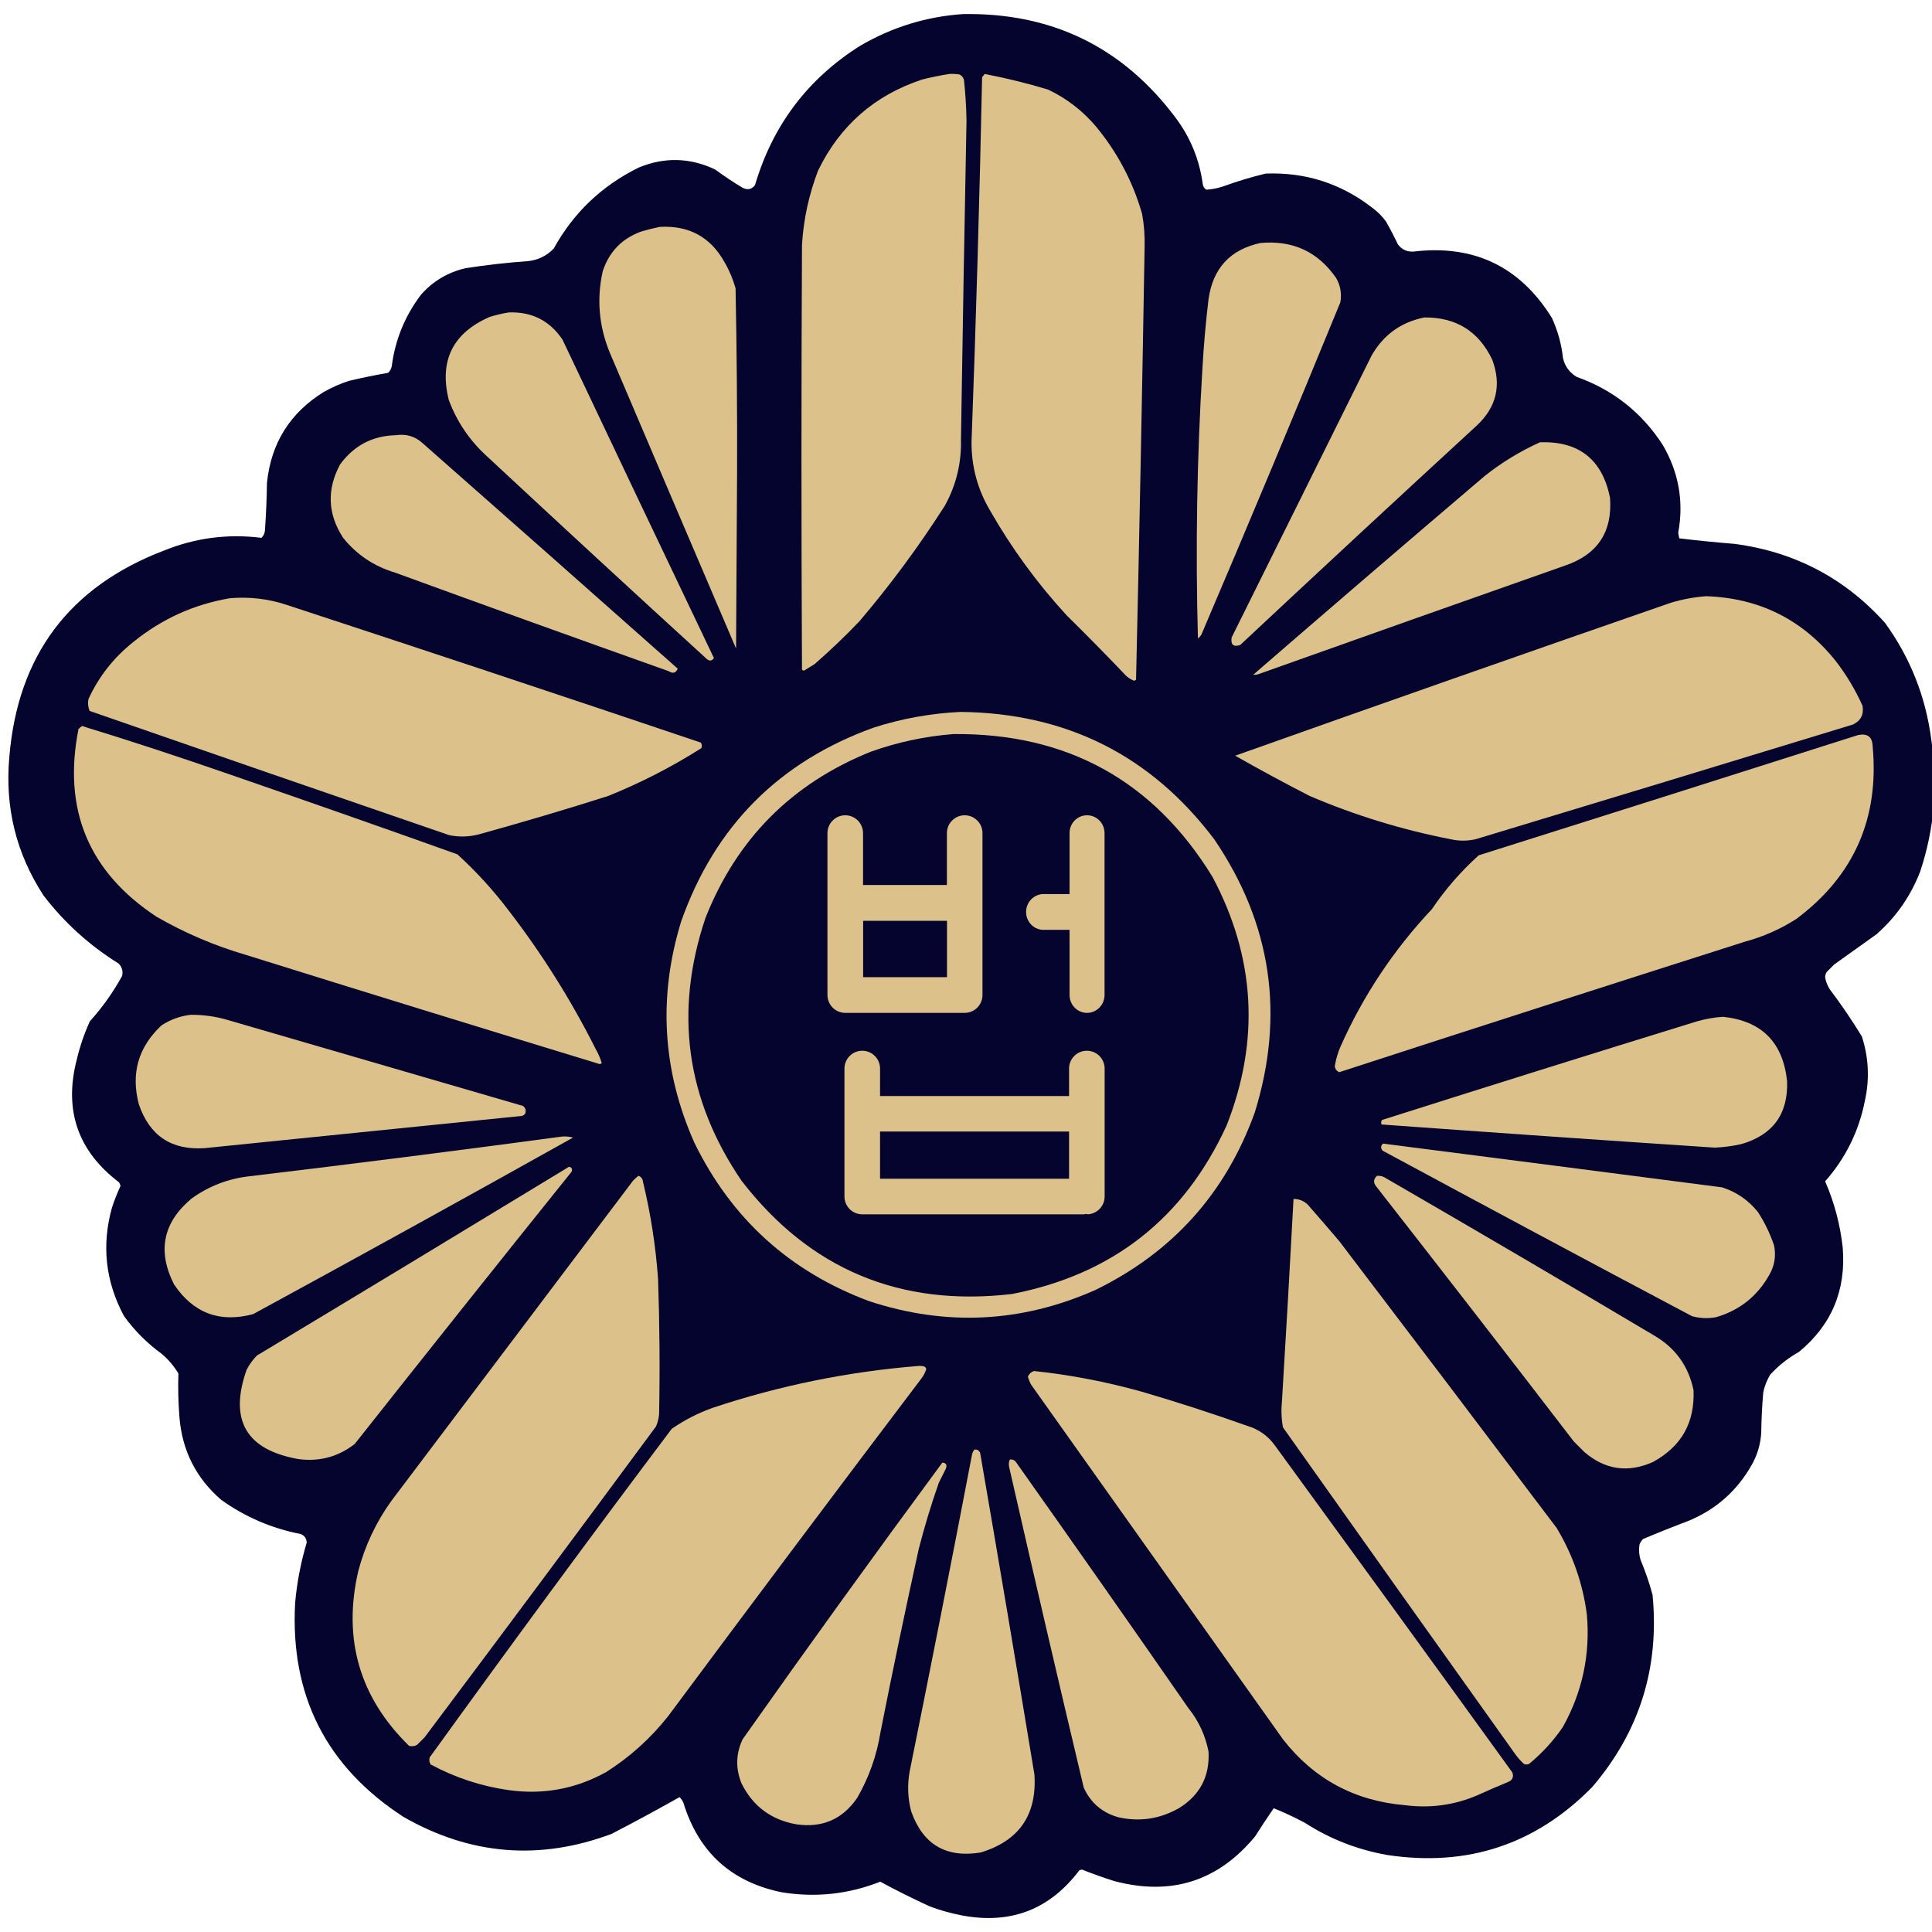 <?xml version="1.0" encoding="utf-8"?>
<!-- Generator: Adobe Illustrator 27.0.0, SVG Export Plug-In . SVG Version: 6.00 Build 0)  -->
<svg version="1.1" id="레이어_1" xmlns="http://www.w3.org/2000/svg" xmlns:xlink="http://www.w3.org/1999/xlink" x="0px"
	 y="0px" viewBox="0 0 1920 1920" style="enable-background:new 0 0 1920 1920;" xml:space="preserve">
<style type="text/css">
	.st0{opacity:0.997;fill-rule:evenodd;clip-rule:evenodd;fill:#04042F;enable-background:new    ;}
	.st1{fill-rule:evenodd;clip-rule:evenodd;fill:#DDC18B;}
	.st2{fill-rule:evenodd;clip-rule:evenodd;fill:#DCC18B;}
	.st3{fill-rule:evenodd;clip-rule:evenodd;fill:#DDC08B;}
	.st4{fill-rule:evenodd;clip-rule:evenodd;fill:#04042F;}
	.st5{fill-rule:evenodd;clip-rule:evenodd;fill:#DCC18B;stroke:#04042F;stroke-width:15.034;stroke-miterlimit:8;}
</style>
<g>
	<path class="st0" d="M956.8,14c88.4-1.6,158.9,32.8,211.5,103c14.7,19.6,23.7,41.6,27,66c0.3,2.4,1.5,4.3,3.5,5.5
		c5.4-0.3,10.7-1.3,16-3c14.1-5.1,28.4-9.5,43-13c39.5-1.5,74.8,9.8,106,34c5.2,3.8,9.7,8.3,13.5,13.5c4.3,7.5,8.3,15.2,12,23
		c3.9,5.1,9.1,7.4,15.5,7c60-7.1,105.8,14.9,137.5,66c5.8,12.7,9.5,26.1,11,40c1.9,8,6.4,14.2,13.5,18.5
		c36.2,12.9,64.7,35.4,85.5,67.5c16,27.2,21.2,56.4,15.5,87.5c0.3,1.8,0.7,3.7,1,5.5c18.3,2.2,36.6,4,55,5.5
		c59.7,7.9,109.6,34.1,149.5,78.5c25.1,34.6,40.4,73.3,46,116c6.8,44.6,3.2,88.2-11,131c-9.4,24.4-23.9,45.3-43.5,62.5
		c-14,10-28,20-42,30c-2.5,2.5-5,5-7.5,7.5c-1,1.7-1.5,3.5-1.5,5.5c0.8,4.1,2.3,7.9,4.5,11.5c11.4,15.1,22.1,30.8,32,47
		c6.8,21.1,7.8,42.4,3,64c-6,30.3-19.2,57-39.5,80c9.2,21.1,15,43.1,17.5,66c3.4,42.2-11.1,76.8-43.5,103.5
		c-10.7,6-20.2,13.5-28.5,22.5c-3.4,5.6-5.8,11.6-7,18c-1.2,13.3-1.8,26.6-2,40c-0.7,11-3.7,21.3-9,31
		c-14.6,26.2-35.8,45.1-63.5,56.5c-15.1,5.7-30.1,11.7-45,18c-1.5,1.6-2.7,3.4-3.5,5.5c-0.8,5.1-0.4,10.1,1,15
		c4.8,11.4,8.8,23,12,35c7,72.4-13,136.1-60,191c-56.1,57-123.9,79.5-203.5,67.5c-29.5-5.2-56.9-15.8-82-32
		c-10.1-5.4-20.4-10.2-31-14.5c-6.3,9.2-12.5,18.5-18.5,28c-36.8,44.5-83.3,59.3-139.5,44.5c-11-3.4-21.8-7.3-32.5-11.5
		c-0.8,0.2-1.7,0.3-2.5,0.5c-29.5,39.2-68.5,54.2-117,45c-10.9-2.1-21.6-5.1-32-9c-16.6-7.7-33-15.8-49-24.5
		c-31.7,12.5-64.4,16-98,10.5c-49.9-10.2-82.4-39.7-97.5-88.5c-0.8-2.3-2.2-4.3-4-6c-22.2,12.5-44.7,24.7-67.5,36.5
		c-71.6,26.8-140.6,21.1-207-17c-76.6-49.8-112.5-120.6-107.5-212.5c1.8-20.4,5.7-40.4,11.5-60c-0.2-4.2-2.2-7-6-8.5
		c-28.9-5.6-55.2-17-79-34c-25.1-21.7-38.9-49.2-41.5-82.5c-1.1-14.3-1.5-28.7-1-43c-4.4-7.4-9.9-13.9-16.5-19.5
		c-14.6-10.6-27.1-23.1-37.5-37.5c-18.5-34.4-22.5-70.4-12-108c2.4-7.3,5.3-14.5,8.5-21.5c-0.4-1.2-0.9-2.4-1.5-3.5
		c-41-31.1-55-71.8-42-122c3.1-13.1,7.4-25.8,13-38c12.4-13.8,23.1-28.8,32-45c1.2-4.8,0-9-3.5-12.5C89,939.6,64.1,917.1,43.3,890
		C16,848.1,4.7,802.1,9.3,752c8.4-100.8,59.8-169.1,154-205c31.1-12.5,63.3-16.7,96.5-12.5c2.1-2,3.3-4.5,3.5-7.5
		c1.1-15.6,1.8-31.3,2-47c4-39.6,22.9-69.7,56.5-90.5c8-4.5,16.3-8.2,25-11c12.9-3.1,25.9-5.7,39-8c1.8-1.8,3-4,3.5-6.5
		c3.4-26.3,13.1-50,29-71c11.9-13.6,26.8-22.4,44.5-26.5c20.6-3.2,41.2-5.5,62-7c10.1-1.1,18.6-5.3,25.5-12.5
		c19.7-35.7,47.9-62.5,84.5-80.5c25.7-10.6,51-9.9,76,2c8.7,6.4,17.7,12.4,27,18c5,2.6,9.2,1.8,12.5-2.5
		c17.5-59.4,52.3-105.6,104.5-138.5C886.5,27,920.5,16.5,956.8,14z"/>
</g>
<g>
	<path class="st1" d="M943.5,73.5c3.3-0.2,6.7,0,10,0.5c2.3,1.1,3.8,2.9,4.5,5.5c1.4,13.5,2.3,27,2.5,40.5
		c-2,105.5-3.9,211-5.5,316.5c0.6,23.5-4.7,45.5-16,66c-25.7,40.3-54,78.6-85,115c-14.2,14.9-29.1,29.1-44.5,42.5
		c-3.5,2.2-7,4.3-10.5,6.5c-0.8-0.1-1.4-0.5-2-1c-0.7-140.7-0.7-281.3,0-422c1.5-25.5,6.9-50.2,16-74
		c21.7-44.7,56.2-74.9,103.5-90.5C925.6,76.7,934.6,74.9,943.5,73.5z"/>
</g>
<g>
	<path class="st1" d="M978.5,73.5c21.2,4.1,42.2,9.2,63,15.5c18.4,8.7,34.2,20.9,47.5,36.5c21.3,25.7,36.7,54.7,46,87
		c2,10.9,2.8,21.9,2.5,33c-2.4,143.4-5.2,286.7-8.5,430c-0.6,0.5-1.2,0.9-2,1c-2.8-1.1-5.2-2.6-7.5-4.5
		c-19.5-20.5-39.3-40.6-59.5-60.5c-29.2-31.8-54.6-66.5-76-104c-12.5-21.1-18.7-44-18.5-68.5c4.5-120.8,8-241.6,10.5-362.5
		C977,75.6,977.9,74.6,978.5,73.5z"/>
</g>
<g>
	<path class="st1" d="M655.5,225.5c29-1.7,50.5,9.9,64.5,35c4.8,8.2,8.4,16.9,11,26c1.2,60.8,1.7,121.6,1.5,182.5
		c-0.3,58.5-0.7,117-1,175.5c-41.9-97.9-83.7-195.9-125.5-294c-10.8-26.3-13.2-53.3-7-81c6.4-19.4,19.2-32.6,38.5-39.5
		C643.6,228.2,649.6,226.7,655.5,225.5z"/>
</g>
<g>
	<path class="st1" d="M1252.5,241.5c32.2-3,57.4,8.7,75.5,35c4.2,7.5,5.5,15.5,4,24c-45.2,110.3-91.2,220.3-138,330
		c-0.9,1.6-2.1,2.9-3.5,4c-2.5-89.7-1-179.3,4.5-269c1.3-22.7,3.3-45.4,6-68C1205.3,266.7,1222.5,248,1252.5,241.5z"/>
</g>
<g>
	<path class="st2" d="M505.5,310.5c22.9-0.9,40.8,8.1,53.5,27C609,443.1,659.2,548.6,709.5,654c-2,2.9-4.3,3.2-7,1
		c-73-66.6-145.6-133.6-218-201c-17.4-15.7-30.3-34.5-38.5-56.5c-9.7-38.9,3.8-66.4,40.5-82.5C492.9,313,499.2,311.5,505.5,310.5z"
		/>
</g>
<g>
	<path class="st1" d="M1415.5,315.5c31.5-0.3,54,13.7,67.5,42c9.4,25.3,4.2,47.2-15.5,65.5c-78.6,72.3-157,145-235,218
		c-6.8,2.2-9.6-0.3-8.5-7.5c46.3-93.4,92.7-186.7,139-280C1374.8,332.8,1392.3,320.1,1415.5,315.5z"/>
</g>
<g>
	<path class="st2" d="M393.5,432.5c9.9-1.5,18.6,1,26,7.5c84.8,74.7,169.5,149.5,254,224.5c-1.8,4.4-4.8,5.2-9,2.5
		c-90.8-32.3-181.5-64.9-272-98c-20.8-6.2-38-17.7-51.5-34.5c-15.4-23.7-16.4-48.1-3-73C351.8,442.7,370.3,433,393.5,432.5z"/>
</g>
<g>
	<path class="st1" d="M1530.5,439.5c38.6-1.2,61.8,17.1,69.5,55c2.6,34-12.3,56.5-44.5,67.5c-101.7,35.8-203.4,71.8-305,108
		c-1.6,0.5-3.3,0.7-5,0.5c76.2-66,152.8-131.8,230-197.5C1492.5,459.5,1510.8,448.4,1530.5,439.5z"/>
</g>
<g>
	<path class="st2" d="M1695.5,592.5c52.8,1.8,95.6,23.1,128.5,64c10.8,13.9,19.8,28.9,27,45c1.4,8.6-1.8,14.8-9.5,18.5
		c-124.9,38.2-249.9,76.2-375,114c-8.3,1.9-16.7,1.9-25,0c-48.2-9.4-94.9-23.7-140-43c-25-12.8-49.7-26.2-74-40
		c144.1-51.2,288.4-101.9,433-152C1672.1,595.5,1683.7,593.4,1695.5,592.5z"/>
</g>
<g>
	<path class="st1" d="M228.5,594.5c19.1-1.6,37.8,0.5,56,6.5c137.5,45.1,274.9,90.7,412,137c1.1,1.7,1.2,3.6,0.5,5.5
		c-29.3,18.6-60.1,34.4-92.5,47.5c-42.4,13.5-85.1,26.1-128,38c-9.9,2.7-19.9,3-30,1C327.1,789,207.9,747.8,89,706.5
		c-1.5-3.9-1.9-7.9-1-12c10.3-22.3,25.2-41.2,44.5-56.5C160.7,615.1,192.7,600.6,228.5,594.5z"/>
</g>
<g>
	<path class="st3" d="M954.5,707.5c105.4,1.1,189.6,43.4,252.5,127c56.7,83.8,70,174.1,40,271c-28.9,80.3-81.8,139.1-158.5,176.5
		c-73.5,32.6-148.6,36.2-225,11c-78.7-29.4-136.6-81.9-173.5-157.5c-31.8-71.7-36.1-145-13-220c33.4-94.4,97.2-158.6,191.5-192.5
		C896.6,714,925.3,708.9,954.5,707.5z"/>
</g>
<g>
	<path class="st2" d="M81.5,721.5c48.6,14.9,96.9,30.8,145,47.5c76.2,26.3,152.2,52.9,228,80c19,17.3,36.1,36.1,51.5,56.5
		c32.9,42.8,61.6,88.5,86,137c2.6,4.6,4.6,9.2,6,14c-0.6,0.5-1.2,0.9-2,1c-117.3-35.8-234.5-71.9-351.5-108.5
		c-31.2-9.1-60.9-21.8-89-38C88,866.5,62.2,804.4,78,724.5C79.1,723.4,80.3,722.4,81.5,721.5z"/>
</g>
<g>
	<path class="st4" d="M947.5,729.5c113-1,198.9,46.4,257.5,142c42.6,80.2,47.2,162.5,14,247c-42.4,92.3-113.5,148.2-213.5,167.5
		c-111.1,12.9-200.6-24.6-268.5-112.5c-55.2-80.9-67.2-167.9-36-261c31.1-78.8,85.9-133.9,164.5-165.5
		C892.2,737.5,919.5,731.7,947.5,729.5z"/>
</g>
<g>
	<path class="st1" d="M1846.5,730.5c9.3-1.9,14.2,1.7,14.5,11c6.7,71.5-18.4,128.7-75.5,171.5c-16.1,10.4-33.4,18-52,23
		c-134.3,42.8-268.5,85.9-402.5,129.5c-2.7-1.1-4.2-3.1-4.5-6c1.1-6.6,2.9-12.9,5.5-19c22.6-51,53-96.6,91-137
		c13.3-19.7,28.8-37.5,46.5-53.5C1595.3,810.3,1721,770.5,1846.5,730.5z"/>
</g>
<g>
	<path class="st1" d="M189.5,1008.5c12.9-0.1,25.6,1.7,38,5.5c97.3,28.3,194.7,56.7,292,85c2.7,1.8,3.5,4.3,2.5,7.5
		c-0.8,1.3-1.9,2.2-3.5,2.5c-105,10.7-210,21.4-315,32c-33,2.3-54.8-12.2-65.5-43.5c-8.1-30.7-0.6-56.9,22.5-78.5
		C169.4,1013.2,179.1,1009.7,189.5,1008.5z"/>
</g>
<g>
	<path class="st1" d="M1712.5,1010.5c38.3,4.1,59.4,25.4,63.5,64c1.1,32.6-14.1,53.4-45.5,62.5c-8.7,2-17.6,3.1-26.5,3.5
		c-110.4-7.3-220.8-15-331-23c-0.7-1.6-0.6-3.1,0.5-4.5c104.2-33.1,208.5-65.8,313-98C1695.2,1012.5,1703.8,1011,1712.5,1010.5z"/>
</g>
<g>
	<path class="st2" d="M558.5,1129.5c3.7-0.3,7.4,0,11,1c-105.6,59.1-211.6,117.6-318,175.5c-33.2,8.8-59.3-1-78.5-29.5
		c-16.9-33.2-11-61.8,17.5-85.5c17-12.2,36-19.6,57-22C351.4,1156.6,455.1,1143.4,558.5,1129.5z"/>
</g>
<g>
	<path class="st1" d="M1374.5,1136.5c112.3,14.4,224.7,28.9,337,43.5c14.3,4.6,26.1,12.8,35.5,24.5c6.7,10.3,12,21.3,16,33
		c2.2,10.6,0.6,20.6-5,30c-11.9,20.9-29.4,34.7-52.5,41.5c-8,1.5-16,1.2-24-1c-102.7-54.4-205.2-109.3-307.5-164.5
		C1371.9,1141,1372.1,1138.6,1374.5,1136.5z"/>
</g>
<g>
	<path class="st2" d="M565.5,1159.5c2.7,0.6,3.6,2.2,2.5,5c-72.2,89.9-144,180.1-215.5,270.5c-16.5,12.8-35.1,17.8-56,15
		c-51.8-9.1-69-38.6-51.5-88.5c2.7-5.4,6.2-10.2,10.5-14.5C359.1,1284.7,462.4,1222.2,565.5,1159.5z"/>
</g>
<g>
	<path class="st2" d="M1368.5,1168.5c3.3-0.2,6.3,0.6,9,2.5c89,51.5,177.7,103.5,266,156c21.3,12.3,34.5,30.5,39.5,54.5
		c1.4,32.3-12.1,56.1-40.5,71.5c-24.9,11-47.5,7.6-68-10c-3.5-3.5-7-7-10.5-10.5c-64.9-84.6-130.3-168.9-196-253
		C1364.6,1175.5,1364.7,1171.9,1368.5,1168.5z"/>
</g>
<g>
	<path class="st1" d="M634.5,1168.5c2.7,1,4.2,3,4.5,6c7.7,31.9,12.7,64.2,15,97c1.5,44.7,1.9,89.3,1,134c-0.4,4.2-1.4,8.2-3,12
		c-76.3,103.3-152.9,206.3-230,309c-2.5,2.5-5,5-7.5,7.5c-2.5,1.4-5.2,1.8-8,1c-49.1-48.1-66-105.9-50.5-173.5
		c6.7-25.4,17.7-48.8,33-70c80-106,160-212,240-318C630.7,1171.6,632.6,1169.9,634.5,1168.5z"/>
</g>
<g>
	<path class="st1" d="M1285.5,1191.5c5.4,0,10.1,1.8,14,5.5c10.6,12.1,21.1,24.2,31.5,36.5c72.2,94.8,144.2,189.8,216,285
		c16,26.6,26,55.2,30,86c3.5,39.8-4.5,77.2-24,112c-9.4,13.7-20.6,25.9-33.5,36.5c-1.7,0.7-3.3,0.7-5,0c-3.2-2.9-6-6.1-8.5-9.5
		c-77.2-108.2-154.2-216.5-231-325c-1.6-8.6-1.9-17.3-1-26C1278.1,1325.5,1281.9,1258.5,1285.5,1191.5z"/>
</g>
<g>
	<path class="st1" d="M912.5,1357.5c2-0.2,4,0,6,0.5c1,0.5,1.7,1.3,2,2.5c-1,3.3-2.5,6.3-4.5,9c-84.5,111.6-168.5,223.6-252,336
		c-17.4,22-37.9,40.5-61.5,55.5c-30.3,16.8-62.6,22.8-97,18c-27.4-3.9-53.2-12.4-77.5-25.5c-1.4-2.2-1.7-4.5-1-7
		c79.1-109.6,159.2-218.5,240.5-326.5c12.7-8.8,26.3-15.8,41-21C774.9,1376.9,842.9,1363.1,912.5,1357.5z"/>
</g>
<g>
	<path class="st1" d="M1027.5,1362.5c36.2,3.8,71.9,10.7,107,20.5c35.3,10.3,70.3,21.7,105,34c11.4,3.4,20.6,9.9,27.5,19.5
		c78.9,108.2,157.6,216.5,236,325c1.5,4.6,0,7.8-4.5,9.5c-10.1,4.1-20.1,8.5-30,13c-23,9.9-47,13.2-72,10
		c-50.3-4.2-90.8-26.1-121.5-65.5c-83.3-117.3-166.7-234.7-250-352c-1.6-2.7-2.7-5.5-3.5-8.5
		C1022.8,1365.2,1024.8,1363.4,1027.5,1362.5z"/>
</g>
<g>
	<path class="st1" d="M968.5,1440.5c2.5-0.2,4.3,0.8,5.5,3c18.4,106.6,36.4,213.3,54,320c2.6,40.1-15.2,65.9-53.5,77.5
		c-34.4,5.6-57.4-8-69-41c-3.4-13-3.9-26.2-1.5-39.5c21.2-104.9,41.9-209.9,62-315C966.4,1443.6,967.2,1441.9,968.5,1440.5z"/>
</g>
<g>
	<path class="st1" d="M1003.5,1450.5c2.8-0.4,5,0.6,6.5,3c57.4,81.1,114.4,162.4,171,244c10.2,12.7,16.8,27,20,43
		c1.4,24.7-8.4,43.5-29.5,56.5c-18.9,10.7-38.9,13.7-60,9c-16.1-4.5-27.6-14.3-34.5-29.5c-25.2-105.9-49.8-211.9-74-318
		C1002.3,1455.7,1002.4,1453.1,1003.5,1450.5z"/>
</g>
<g>
	<path class="st1" d="M936.5,1453.5c3.7,0.3,4.9,2.3,3.5,6c-2.3,4.7-4.7,9.3-7,14c-7.6,21.7-14.3,43.7-20,66
		c-13.3,60.5-26,121.2-38,182c-3.7,23.1-11.4,44.8-23,65c-14.5,21.4-34.7,30.2-60.5,26.5c-25-4.4-43.2-17.9-54.5-40.5
		c-6.1-14.8-5.8-29.5,1-44C803.2,1636.1,869.4,1544.4,936.5,1453.5z"/>
</g>
<g transform="translate(-283 1)">
	<path class="st5" d="M1165.1,1131v31.9h172.8V1131L1165.1,1131z M1139.9,1035.7c13.9,0,25.2,11.3,25.2,25.2v19.8h172.8v-19.8
		c0-13.9,11.3-25.2,25.2-25.2c13.9,0,25.2,11.3,25.2,25.2v127.2c0,13.9-11.3,25.2-25.2,25.2h0l-0.8-0.2l-0.8,0.2h-221.6h0h0
		c-13.9,0-25.2-11.3-25.2-25.2v-82.2v0v-45C1114.7,1047,1126,1035.7,1139.9,1035.7z M1148.3,921.6v41h68.3v-41H1148.3z M1123,801.7
		c13.9,0,25.2,11.3,25.2,25.3v44h68.3v-44c0-14,11.3-25.3,25.2-25.3c13.9,0,25.2,11.3,25.2,25.3v160.8c0,14-11.3,25.3-25.2,25.3
		H1123c-13.9,0-25.2-11.3-25.2-25.3V827C1097.8,813,1109.1,801.7,1123,801.7L1123,801.7z M1363.3,801.7c13.8,0,24.9,11.3,24.9,25.3
		v160.8c0,14-11.2,25.3-24.9,25.3c-13.8,0-24.9-11.3-24.9-25.3v-57.2h-18.3c-13.8,0-24.9-11.3-24.9-25.3v0c0-14,11.2-25.3,24.9-25.3
		h18.3V827C1338.3,813,1349.5,801.7,1363.3,801.7L1363.3,801.7z"/>
</g>
</svg>
